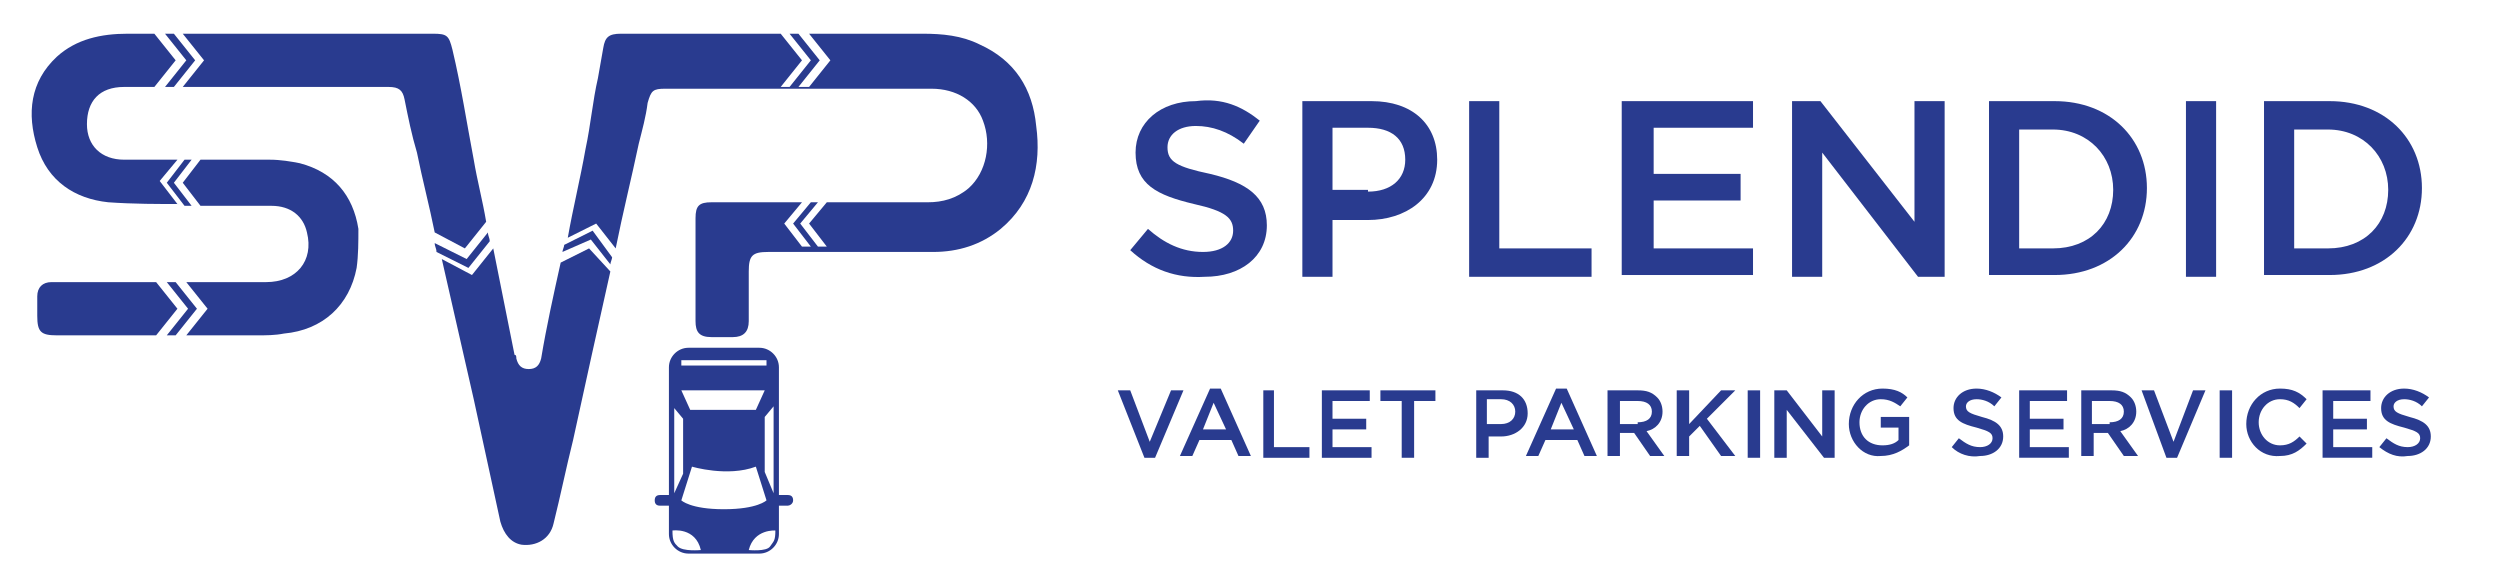<?xml version="1.0" encoding="utf-8"?>
<!-- Generator: Adobe Illustrator 26.1.0, SVG Export Plug-In . SVG Version: 6.00 Build 0)  -->
<!DOCTYPE svg PUBLIC "-//W3C//DTD SVG 1.1//EN" "http://www.w3.org/Graphics/SVG/1.1/DTD/svg11.dtd">
<svg version="1.1" id="Layer_1" xmlns:x="http://ns.adobe.com/Extensibility/1.0/" xmlns:i="http://ns.adobe.com/AdobeIllustrator/10.0/" xmlns:graph="http://ns.adobe.com/Graphs/1.0/"
	 xmlns="http://www.w3.org/2000/svg" xmlns:xlink="http://www.w3.org/1999/xlink" x="0px" y="0px" width="140.9px" height="33px"
	 viewBox="0 0 140.9 33" style="enable-background:new 0 0 140.9 33;" xml:space="preserve">
<style type="text/css">
	.st0{fill:#293B8F;}
</style>
<g>
	<g>
		<path class="st0" d="M24.5,13.7c0,0.2,0.1,0.3,0.1,0.5l1.8,0.9l1.2-1.5c0-0.2-0.1-0.3-0.1-0.5l-1.2,1.5L24.5,13.7z"/>
		<path class="st0" d="M33.3,13.5l1.1,1.4c0-0.1,0.1-0.3,0.1-0.4L33.4,13l-1.6,0.8c0,0.1-0.1,0.3-0.1,0.4L33.3,13.5z"/>
		<path class="st0" d="M16.9,9.2C16.4,9.1,15.8,9,15.2,9c-1.3,0-2.6,0-3.9,0l-1,1.3l1,1.3h-0.5l-1-1.3l1-1.3c-0.1,0-0.3,0-0.4,0
			l-1,1.3l1,1.3h0c0.2,0,0.4,0,0.6,0c1.4,0,2.8,0,4.3,0c1.1,0,1.8,0.6,2,1.5c0.4,1.6-0.6,2.8-2.3,2.8c-3.9,0-7.8,0-11.7,0
			c-0.1,0-0.3,0-0.4,0c-0.5,0-0.8,0.3-0.8,0.8c0,0.4,0,0.8,0,1.1c0,0.9,0.2,1.1,1.1,1.1c1.9,0,3.7,0,5.6,0l1.2-1.5l-1.2-1.5h0.6
			l1.2,1.5l-1.2,1.5c0.2,0,0.3,0,0.5,0l1.2-1.5l-1.2-1.5h0.6l1.2,1.5l-1.2,1.5c1.3,0,2.7,0,4,0c0.5,0,1,0,1.5-0.1
			c2.2-0.2,3.7-1.6,4.1-3.7c0.1-0.7,0.1-1.5,0.1-2.2C19.9,11,18.8,9.7,16.9,9.2z"/>
		<path class="st0" d="M58.4,7.1c-0.2-2.1-1.2-3.7-3.2-4.6c-1-0.5-2.1-0.6-3.2-0.6c-2.1,0-4.3,0-6.4,0l1.2,1.5l-1.2,1.5H45l1.2-1.5
			L45,1.9c-0.2,0-0.3,0-0.5,0l1.2,1.5l-1.2,1.5H44l1.2-1.5L44,1.9c-2.3,0-4.6,0-6.9,0c-0.7,0-1.4,0-2.1,0c-0.7,0-0.9,0.2-1,0.8
			c-0.1,0.6-0.2,1.1-0.3,1.7c-0.3,1.3-0.4,2.6-0.7,4c-0.3,1.7-0.7,3.3-1,5l1.6-0.8l1.1,1.4c0.4-2,0.9-4,1.3-5.9
			c0.2-0.8,0.4-1.5,0.5-2.3c0.2-0.7,0.3-0.8,1-0.8c2.4,0,4.7,0,7.1,0c2.6,0,5.3,0,7.9,0c1.4,0,2.5,0.7,2.9,1.8
			c0.5,1.3,0.2,2.9-0.8,3.8c-0.7,0.6-1.5,0.8-2.3,0.8c-1.9,0-3.8,0-5.7,0l-1,1.2l1,1.3h-0.5l-1-1.3l1-1.2c-0.1,0-0.3,0-0.4,0l-1,1.2
			l1,1.3h-0.5l-1-1.3l1-1.2c-1.7,0-3.4,0-5.1,0c-0.7,0-0.9,0.2-0.9,0.9c0,1.9,0,3.9,0,5.8c0,0.6,0.2,0.9,0.9,0.9c0.4,0,0.8,0,1.2,0
			c0.6,0,0.9-0.3,0.9-0.9c0-0.9,0-1.8,0-2.8c0-0.9,0.2-1.1,1.1-1.1c3.1,0,6.2,0,9.3,0c1.4,0,2.7-0.4,3.8-1.3
			C58.2,11.4,58.7,9.3,58.4,7.1z"/>
		<path class="st0" d="M33.2,14l-1.6,0.8c-0.4,1.8-0.8,3.6-1.1,5.4c-0.1,0.4-0.3,0.6-0.7,0.6c-0.4,0-0.6-0.2-0.7-0.6
			c0-0.1,0-0.2-0.1-0.2c-0.4-2-0.8-4-1.2-6l-1.2,1.5l-1.7-0.9c0.6,2.6,1.2,5.3,1.8,7.9c0.5,2.3,1,4.6,1.5,6.9
			c0.2,0.7,0.6,1.2,1.2,1.3c0.8,0.1,1.6-0.3,1.8-1.2c0.4-1.6,0.7-3.1,1.1-4.7c0.7-3.2,1.4-6.4,2.1-9.5L33.2,14z"/>
		<path class="st0" d="M26.2,14l1.2-1.5c-0.2-1.2-0.5-2.3-0.7-3.5c0,0,0,0,0,0c-0.4-2.1-0.7-4.1-1.2-6.2c-0.2-0.8-0.3-0.9-1.1-0.9
			c-2.9,0-5.9,0-8.8,0c-1.8,0-3.5,0-5.3,0l1.2,1.5l-1.2,1.5H9.8L11,3.4L9.8,1.9c-0.2,0-0.3,0-0.5,0l1.2,1.5L9.3,4.9H8.7l1.2-1.5
			L8.7,1.9c-0.5,0-1,0-1.5,0c-1.5,0-2.9,0.3-4,1.3C1.7,4.6,1.5,6.4,2.1,8.3c0.6,1.9,2.1,2.9,4,3.1c1.4,0.1,2.8,0.1,4.3,0.1H10
			l-1-1.3L10,9C9,9,8,9,7,9C5.7,9,4.9,8.2,4.9,7c0-1.3,0.7-2.1,2.1-2.1c5,0,9.9,0,14.9,0c0.6,0,0.8,0.2,0.9,0.7c0.2,1,0.4,2,0.7,3
			c0,0,0,0,0,0c0.3,1.5,0.7,3,1,4.5L26.2,14z"/>
	</g>
	<path class="st0" d="M44.7,28.2c0-0.2-0.1-0.3-0.3-0.3h-0.5v-7.2c0-0.6-0.5-1.1-1.1-1.1h-4c-0.6,0-1.1,0.5-1.1,1.1v7.2c0,0,0,0,0,0
		h-0.5c-0.2,0-0.3,0.1-0.3,0.3c0,0.2,0.1,0.3,0.3,0.3h0.5c0,0,0,0,0,0v1.6c0,0.6,0.5,1.1,1.1,1.1h4c0.6,0,1.1-0.5,1.1-1.1v-1.6h0.5
		C44.5,28.5,44.7,28.4,44.7,28.2z M43.2,28.2c0,0-0.5,0.5-2.4,0.5c-1.9,0-2.4-0.5-2.4-0.5l0.6-1.9c0,0,2,0.6,3.6,0L43.2,28.2z
		 M42.6,23.1h-3.7L38.4,22h4.7L42.6,23.1z M37.9,29.9c0,0,1.3-0.2,1.6,1.1c0,0-1,0.1-1.3-0.2C38,30.6,37.9,30.5,37.9,29.9z
		 M38.5,23.6v3.1L38,27.8V23L38.5,23.6z M43.2,20.6h-4.8v-0.3h4.8V20.6z M43.6,27.8l-0.5-1.2v-3.1l0.5-0.6V27.8z M43.7,29.9
		c0,0.6-0.1,0.6-0.3,0.9c-0.2,0.3-1.2,0.2-1.2,0.2C42.5,29.8,43.7,29.9,43.7,29.9z"/>
</g>
<g>
	<path class="st0" d="M63.7,14.1l1-1.2c0.9,0.8,1.9,1.3,3.1,1.3c1.1,0,1.7-0.5,1.7-1.2v0c0-0.7-0.4-1.1-2.2-1.5
		c-2.1-0.5-3.3-1.1-3.3-2.9v0c0-1.7,1.4-2.9,3.4-2.9C68.9,5.5,70,6,71,6.8l-0.9,1.3c-0.9-0.7-1.8-1-2.7-1c-1,0-1.6,0.5-1.6,1.2v0
		c0,0.8,0.5,1.1,2.4,1.5c2.1,0.5,3.2,1.3,3.2,2.9v0c0,1.8-1.5,2.9-3.5,2.9C66.3,15.7,64.9,15.2,63.7,14.1z"/>
	<path class="st0" d="M73.4,5.7h3.9C79.6,5.7,81,7,81,9v0c0,2.2-1.8,3.4-3.9,3.4h-2v3.2h-1.7V5.7z M77.1,10.8c1.3,0,2.1-0.7,2.1-1.8
		v0c0-1.2-0.8-1.8-2.1-1.8h-2v3.5H77.1z"/>
	<path class="st0" d="M82.8,5.7h1.7V14h5.2v1.6h-6.9V5.7z"/>
	<path class="st0" d="M91.5,5.7h7.3v1.5h-5.6v2.6h4.9v1.5h-4.9V14h5.6v1.5h-7.4V5.7z"/>
	<path class="st0" d="M101,5.7h1.6l5.3,6.8V5.7h1.7v9.9h-1.5l-5.4-7v7H101V5.7z"/>
	<path class="st0" d="M112.1,5.7h3.7c3.1,0,5.2,2.1,5.2,4.9v0c0,2.8-2.1,4.9-5.2,4.9h-3.7V5.7z M113.8,7.3V14h1.9
		c2.1,0,3.4-1.4,3.4-3.3v0c0-1.9-1.4-3.4-3.4-3.4H113.8z"/>
	<path class="st0" d="M123.2,5.7h1.7v9.9h-1.7V5.7z"/>
	<path class="st0" d="M127.6,5.7h3.7c3.1,0,5.2,2.1,5.2,4.9v0c0,2.8-2.1,4.9-5.2,4.9h-3.7V5.7z M129.3,7.3V14h1.9
		c2.1,0,3.4-1.4,3.4-3.3v0c0-1.9-1.4-3.4-3.4-3.4H129.3z"/>
</g>
<g>
	<path class="st0" d="M63,22h0.7l1.1,2.9L66,22h0.7l-1.6,3.8h-0.6L63,22z"/>
	<path class="st0" d="M68.2,21.9h0.6l1.7,3.8h-0.7l-0.4-0.9h-1.8l-0.4,0.9h-0.7L68.2,21.9z M69.1,24.2l-0.7-1.5l-0.6,1.5H69.1z"/>
	<path class="st0" d="M71.1,22h0.7v3.2h2v0.6h-2.6V22z"/>
	<path class="st0" d="M74.4,22h2.8v0.6h-2.1v1H77v0.6h-1.9v1h2.2v0.6h-2.8V22z"/>
	<path class="st0" d="M79,22.6h-1.2V22h3.1v0.6h-1.2v3.2H79V22.6z"/>
	<path class="st0" d="M83.2,22h1.5c0.9,0,1.4,0.5,1.4,1.3v0c0,0.8-0.7,1.3-1.5,1.3h-0.7v1.2h-0.7V22z M84.6,23.9
		c0.5,0,0.8-0.3,0.8-0.7v0c0-0.4-0.3-0.7-0.8-0.7h-0.8v1.4H84.6z"/>
	<path class="st0" d="M87.7,21.9h0.6l1.7,3.8h-0.7l-0.4-0.9h-1.8l-0.4,0.9H86L87.7,21.9z M88.7,24.2L88,22.7l-0.6,1.5H88.7z"/>
	<path class="st0" d="M90.6,22h1.7c0.5,0,0.8,0.1,1.1,0.4c0.2,0.2,0.3,0.5,0.3,0.8v0c0,0.6-0.4,1-0.9,1.1l1,1.4H93l-0.9-1.3h-0.8
		v1.3h-0.7V22z M92.3,23.8c0.5,0,0.8-0.2,0.8-0.6v0c0-0.4-0.3-0.6-0.8-0.6h-1v1.3H92.3z"/>
	<path class="st0" d="M94.5,22h0.7v1.9L97,22h0.8l-1.6,1.6l1.6,2.1H97L95.8,24l-0.6,0.6v1.1h-0.7V22z"/>
	<path class="st0" d="M98.5,22h0.7v3.8h-0.7V22z"/>
	<path class="st0" d="M100.1,22h0.6l2,2.6V22h0.7v3.8h-0.6l-2.1-2.7v2.7h-0.7V22z"/>
	<path class="st0" d="M104.2,23.9L104.2,23.9c0-1.1,0.8-2,1.9-2c0.7,0,1.1,0.2,1.4,0.5l-0.4,0.5c-0.3-0.2-0.6-0.4-1.1-0.4
		c-0.7,0-1.2,0.6-1.2,1.3v0c0,0.8,0.5,1.3,1.3,1.3c0.4,0,0.7-0.1,0.9-0.3v-0.7h-1v-0.6h1.6v1.6c-0.4,0.3-0.9,0.6-1.6,0.6
		C105,25.8,104.2,24.9,104.2,23.9z"/>
	<path class="st0" d="M110,25.2l0.4-0.5c0.4,0.3,0.7,0.5,1.2,0.5c0.4,0,0.7-0.2,0.7-0.5v0c0-0.3-0.2-0.4-0.9-0.6
		c-0.8-0.2-1.3-0.4-1.3-1.1v0c0-0.6,0.5-1.1,1.3-1.1c0.5,0,1,0.2,1.4,0.5l-0.4,0.5c-0.3-0.3-0.7-0.4-1-0.4c-0.4,0-0.6,0.2-0.6,0.4v0
		c0,0.3,0.2,0.4,0.9,0.6c0.8,0.2,1.2,0.5,1.2,1.1v0c0,0.7-0.6,1.1-1.3,1.1C111,25.8,110.4,25.6,110,25.2z"/>
	<path class="st0" d="M113.7,22h2.8v0.6h-2.1v1h1.9v0.6h-1.9v1h2.2v0.6h-2.8V22z"/>
	<path class="st0" d="M117.3,22h1.7c0.5,0,0.8,0.1,1.1,0.4c0.2,0.2,0.3,0.5,0.3,0.8v0c0,0.6-0.4,1-0.9,1.1l1,1.4h-0.8l-0.9-1.3h-0.8
		v1.3h-0.7V22z M118.9,23.8c0.5,0,0.8-0.2,0.8-0.6v0c0-0.4-0.3-0.6-0.8-0.6h-1v1.3H118.9z"/>
	<path class="st0" d="M120.7,22h0.7l1.1,2.9l1.1-2.9h0.7l-1.6,3.8h-0.6L120.7,22z"/>
	<path class="st0" d="M125.1,22h0.7v3.8h-0.7V22z"/>
	<path class="st0" d="M126.6,23.9L126.6,23.9c0-1.1,0.8-2,1.9-2c0.7,0,1.1,0.2,1.5,0.6l-0.4,0.5c-0.3-0.3-0.6-0.5-1.1-0.5
		c-0.7,0-1.2,0.6-1.2,1.3v0c0,0.7,0.5,1.3,1.2,1.3c0.5,0,0.8-0.2,1.1-0.5l0.4,0.4c-0.4,0.4-0.8,0.7-1.5,0.7
		C127.4,25.8,126.6,24.9,126.6,23.9z"/>
	<path class="st0" d="M130.8,22h2.8v0.6h-2.1v1h1.9v0.6h-1.9v1h2.2v0.6h-2.8V22z"/>
	<path class="st0" d="M134.1,25.2l0.4-0.5c0.4,0.3,0.7,0.5,1.2,0.5c0.4,0,0.7-0.2,0.7-0.5v0c0-0.3-0.2-0.4-0.9-0.6
		c-0.8-0.2-1.3-0.4-1.3-1.1v0c0-0.6,0.5-1.1,1.3-1.1c0.5,0,1,0.2,1.4,0.5l-0.4,0.5c-0.3-0.3-0.7-0.4-1-0.4c-0.4,0-0.6,0.2-0.6,0.4v0
		c0,0.3,0.2,0.4,0.9,0.6c0.8,0.2,1.2,0.5,1.2,1.1v0c0,0.7-0.6,1.1-1.3,1.1C135.1,25.8,134.6,25.6,134.1,25.2z"/>
</g>
</svg>

